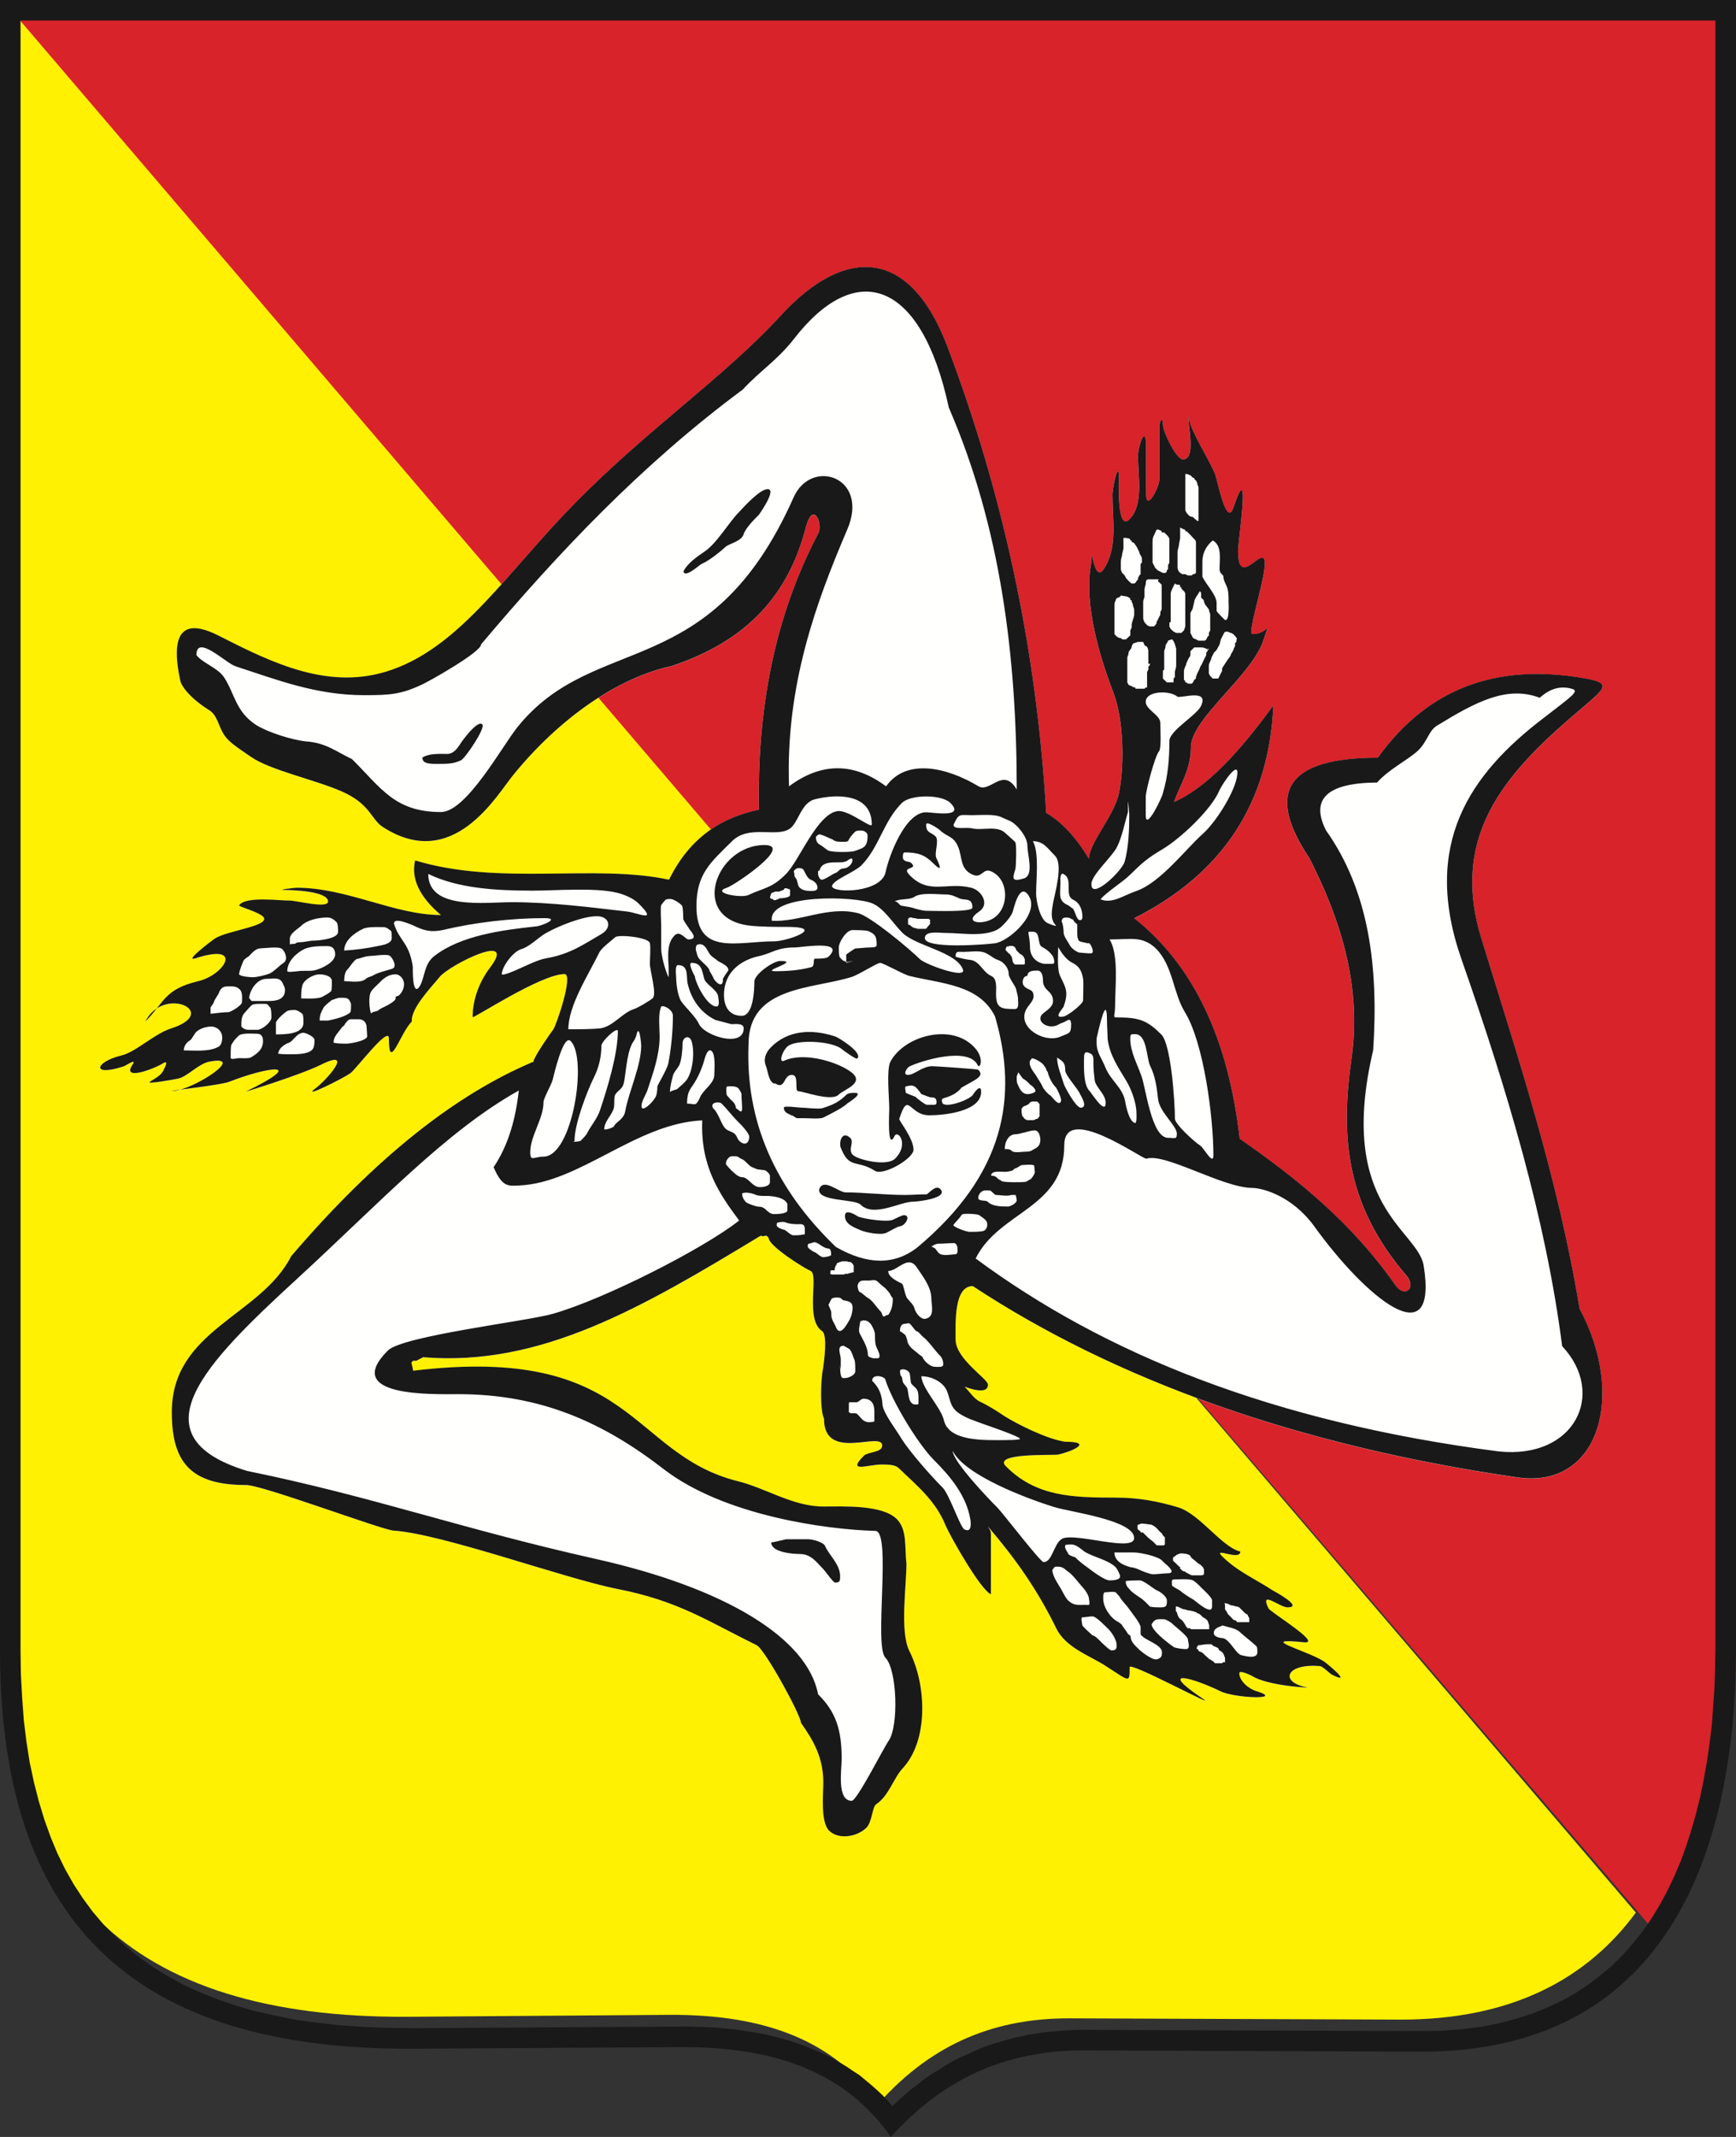 <svg height="64" viewBox="0 0 52 64" width="52" xmlns="http://www.w3.org/2000/svg"><rect x="0" y="0" width="52" height="64" fill="#333333" stroke="none"/><g fill="none" fill-rule="evenodd"><path d="m0 0h52v49.248c-.01 3.313-.627 6.498-2.293 8.752 0 0 0 0-.01 0z" fill="#d8232a"/><path d="m0 0h.077l48.923 57.281c-1.446 1.967-3.703 3.214-7.067 3.205l-9.873-.038c-2.169-.01-4.088.691-5.746 2.553-1.321-1.89-3.404-2.668-6.238-2.658l-7.858.058c-8.389.048-12.216-3.829-12.216-11.763z" fill="#fff101"/><path d="m0 0v49.418c0 8.051 3.882 11.989 12.389 11.94l7.97-.048c2.884-.02 4.987.77 6.326 2.69 1.691-1.881 3.628-2.602 5.838-2.593l10.013.039c7.275.029 9.445-5.79 9.465-12.028 0-16.483 0-32.946 0-49.418zm51.13 52.752.078-.536.068-.546.039-.555.039-.566.019-.566.01-.575v-48.794h-50.768v48.794l.01.731.039.702.049.672.078.643.098.624.127.594.147.575.166.546.185.516.206.497.234.478.254.448.274.419.294.4.322.38.343.351.362.341.391.312.411.292.44.264.46.254.489.224.518.205.538.185.567.165.606.136.616.127.655.088.684.078.704.049.743.029.762.01 7.97-.049h.283l.274.01.264.009.274.01.254.029.264.02.254.039.254.039.244.039.245.049.235.059.234.059.235.068.225.078.225.078.215.088.215.088.205.098.205.107.205.117.196.117.186.127.196.126.352.293.176.156.166.156.157.166.137.156.01-.01.176-.165.176-.156.176-.156.186-.136.186-.146.176-.127.196-.127.186-.117.186-.117.196-.107.196-.098.196-.088.195-.088.196-.088.206-.078.205-.068.205-.059.205-.059.205-.059.205-.039.205-.049.215-.029.215-.039.205-.02.215-.019.215-.019.215-.01.225-.01h.215l10.003.039.645-.01.606-.048.567-.068.547-.107.518-.136.489-.156.46-.185.44-.205.411-.234.381-.254.372-.283.342-.292.323-.322.303-.341.283-.36.264-.38.244-.4.225-.419.205-.429.196-.459.166-.458.157-.488.137-.487.127-.507.107-.526z" fill="#1a1919"/><path d="m22.761 37.028.029-.019c-3.566 2.163-6.589 3.932-10.116 3.643l-.203.106h-.097l-.049.048c0 .048.049.202.049.25 6.628-.798 6.454 2.48 9.719 3.307.833.202 1.657.76 2.568.76.62 0 1.764-.058 2.199.375.32.317.233.846.291 1.336 0 .673-.203 2.038.087 2.615.523 1.039.572 2.692-.203 3.518-.281.308-.407.817-.795 1.077-.116.086-.116.529-.291.701-.262.26-.814.375-1.114.087-.262-.26-.175-1.077-.175-1.451 0-.73-.291-1.25-.669-1.778 0-.231-1.085-2.211-1.327-2.326-1.463-.721-2.345-1.327-4.157-1.682-1.609-.317-5.252-1.653-6.715-1.75-.349-.019-3.924-1.365-4.418-1.365-1.647 0-2.229-.663-2.229-2.182 0-2.471 2.665-2.874 3.576-4.672 2.548-2.98 4.951-4.855 7.257-5.825 0-.125.514-.865.591-.961.087-.106.62-1.663.339-1.663-.707 0-2.752 1.355-2.752 1.288 0-.529.203-1.057.514-1.471.872-1.135-1.23-.077-1.502.269-.232.288-.872.942-.833 1.336-.349.337-.688 1.548-.688.5 0-.385-.988.932-1.153 1.048-.233.163-1.473.779-1.056.461.32-.23 1.221-1.24.165-.711-.601.298-2.277.817-2.238.798 1.909-.933.62-.731-.484-.298-.271.115-2.064.298-1.677.279.62-.048 2.209-1.096 1.056-.875-.339.077-.659.461-.94.509-.087.02-.988.183-.824.087.136-.087.32-.183.388-.317.049-.096.184-.346 0-.231-.3.183-1.24.529-.921.048.165-.23-.232.048-.271.048-.988.317-.833-.144-.068-.327.455-.106.988-.654 1.512-.817 1.473-.48-.232-1.297-.785-.202.581-.577.553-.961 1.589-1.211.785-.183 1.386-1.163-.087-.683-.368.115.504-.538.572-.586.368-.25 1.725-.385 1.453-.664-.165-.154-.736-.298-.717-.336.184-.279 1.173-.144 1.521-.144.203 0 1.144.25 1.144.029 0-.317-1.105-.346-1.289-.346-.301 0 .3-.067.349-.067 1.521 0 2.926.817 4.322.817-.64-.539-.901-1.086-.775-1.635 2.539.769 5.359.096 7.606.577.639-1.298 1.599-1.865 2.694-2.096-.058-2.98.455-5.768 1.783-8.286.136-.289-.165-.981-.378-.173-.523 2.029-1.763 3.403-4.011 4.153-1.666.365-3.391 1.596-4.748 3.259-.494.596-1.803 2.942-3.924 1.557-.339-.221-.368-.692-1.24-1.067-.795-.346-2.122-.625-2.703-1.029-.271-.192-.63-.404-.785-.635-.203-.298-.203-.605-.475-.769-.552-.346-.823-.711-.853-.875-.31-1.442.077-1.894 1.153-1.346 1.609.817 3.333 1.673 5.184 1.019 2.093-.731 3.469-2.942 5.513-5.018 2.19-2.221 4.428-3.73 6.143-5.595 1.889-2.057 3.847-2.076 4.99.942 1.618 4.287 2.664 8.93 2.955 13.958.475.279.901.74 1.279 1.375 0-.471.775-1.307.901-1.971.174-.865.136-2.201-.165-2.999-.397-1.029-.901-2.662-.669-3.864 0-.798.068.606.368.173.436-.635.271-1.471.271-2.24 0-.23.194-1.096.194-.5 0 .105-.068 1.605.31 1.24.436-.433.262-1.269.262-1.903 0-.298.242-1.0.242-.27v1.404c0 .567.397-.202.397-.433v-1.538c0-.231.107-.365.107-.096 0 .202.397 1.038.601 1.038.407 0 .136-1.038.165-1.307 0 .365.64 1.336.805 1.769.068.202.339 1.596.543.971.533-1.605.136 1.029.136 1.298 0 1.067.601.067.766.231.203.202-.533 2.268-.33 2.268.466 0 .533-.471.33.164-.33 1.067-2.18 2.365-2.18 3.23 0 .664-.329 1.135-.504 1.634.988-.432 1.977-1.519 2.975-2.893-.126 2.913-1.512 5.037-4.167 6.374 1.773 1.403 2.82 3.614 3.159 6.604 1.715 1.192 3.353 2.509 4.661 4.383.291.414.64.077.339-.279-1.851-2.153-1.977-4.211-1.647-6.527.31-2.221-.378-4.239-1.26-5.97-1.347-2.009-.659-3.018 2.044-3.018 1.54-2.144 3.614-2.788 6.046-2.403 1.008.154.785.298.097.894-2.18 1.836-4.011 3.72-3.052 6.883 1.085 3.547 2.287 7.104 2.955 11.132 1.386 2.576.601 5.403-1.861 5.047-6.589-.952-12.054-2.922-16.317-5.729-.571 0-.514 1.106-.514 1.605 0 .577.969 1.173.969 1.346 0 .365-.727.039-.698.067.126.115.272.356.456.442.213.096.542.298.717.423.427.27 1.327.711 1.841.779.872 0 .184.298-.213.385-.175.029-1.986-.058-1.56.355.901.904 1.987.933 3.285.933.688 0 1.289.115 1.89.298.64.212 1.299 1.192 1.841 1.317 0 .298-.843-.154-.543.144.455.452.969.663 1.512 1.019 0 0 .959.509.446.509-.242 0-.843-.538-.572.029.058.115 1.599 1.048 1.085 1.019-1.502-.154.058.24.572.567.126.087.872.711.271.413-.087-.029-.3-.269-.388-.269-1.027-.086-1.211.481-.397.635.242.029-1.143-.029-1.628-.336 0 0-.388-.202-.388-.086 0 .24.301.48.514.538.872.269-.669.211-1.085 0-.785-.385-1.928-.721-.543.211.63.413-2.17-1.106-2.17-.932 0 .51 0 .423-.756-.058-.475-.298-1.173-.539-1.444-1.106-.572-1.163-1.201-2.057-2.044-3.047.058.115.087.115.087.24v1.788c-.3-.115-1.201-1.701-1.356-2.057-.301-.75-.872-1.202-1.386-1.702-.116-.125-.329-.125-.543-.125-.388 0-1.056.269-.514-.269.126-.115.543-.087.543-.298 0-.452-1.744.51-1.744-.807-.126-.269-.097-1.192-.029-1.49.029-.211.145-1.019-.029-1.134-.513-.337-.097-1.683-.339-1.798-.204-.087-1.26-.75-1.26-.99-.01-.01-.019-.029-.039-.048-.009-.01-.029-.019-.048-.019-.02 0-.107.029-.116.01 0 0-.029-.02-.029-.01 0 0 0 .01-.01.01 0 0-.01.01-.019.01" fill="#fffffe"/><path d="m29.805 30.443c.698 2.393.31 4.72-2.345 6.931-.679.519-1.483.51-2.422-.029-1.841-1.769-2.713-3.787-2.616-6.075 0-1.74 1.918-1.644 3.081-2.009.203-.058.766-.423.862-.423s.727.365.892.394c.959.231 2.083.26 2.548 1.211zm-2.674 2.278c0-.039-.039-.164 0-.183.048-.01.174-.048.242-.01.077.029.145.135.194.192 0 0 .019.048.039.048.039.02.174.067.232.087.029.019.136 0 .175.039.039.038.039.067.039.125 0 .048-.019.068-.077.068-.049 0-.155 0-.214 0-.048 0-.3-.192-.329-.231-.039-.029-.3-.106-.3-.135zm-1.957 1.625c-.039-.231.087-.471.3-.26.136.135-.145.413.155.557.242.125.949.279 1.182.058.427-.423.088-.884-.019-.673-.223.471-.155-.75-.155-.817 0-.337-.087-1.144.029-1.404.397-.769 1.792-1.173 2.49-.471.359.346.194.712.126.558-.281-.558-1.696-.125-2.045.048-.068.039-.213.25-.039.25.194 0 .426-.26.727-.26.106 0 1.357.086 1.376.105.203.202-.078.289-.504.539 0 .01-.097.125-.242.202-.136.077-.31.115-.32.125-.039.029-.019.115 0 .144.136.144.853-.125.921-.279.01-.019.233-.346.233-.067 0 .596-1.134.702-1.551.702-.62 0-.62-.759-.901.106-.02.048.426.577.426.923 0 .269-.901.788-1.153.635-.562-.356-.775-.029-1.036-.721zm.136 2.067c0-.24.359 0 .388.019.145.067.921.192 1.075.086.039-.019.252-.125.301-.125.232 0 .039.336-.136.336-.039 0-.34.173-.388.192-.175.087-.659-.019-.795-.086-.194-.087-.446-.173-.446-.423zm-.775-.789c.126-.365.581.087.795.087.533 0 1.182.077 1.764.077.233 0 .426-.019.659-.019.049 0 .262-.298.407-.164.281.279-.678.385-.814.385-.388 0-1.182.48-1.57.086-.184-.173-1.279-.086-1.24-.452zm-.833-2.221c-.106-.058-.223-.086-.223-.23 0-.067.436 0 .514 0 .136 0 .494.048.63.019.281-.086.494-.173.707-.385.068-.077.175-.077.281-.077.281 0-.232.317-.232.317-.116.125-.543.336-.717.423-.107.048-.407.02-.533.02-.068 0-.175 0-.242 0-.058 0-.126-.087-.184-.087zm-.475-.951c-.194.019-.232-.404-.281-.519-.087-.192-.019-.404.145-.567.504-.51 1.211-.558 1.918-.327.088.019.853.49.669.663-.029.039-.397-.231-.436-.26-.252-.25-1.24-.317-1.589-.144-.194.086-.359.558-.165.471.553-.26 1.502 0 1.948.298.543.355-.145.548-.32.721-.214.211-1.056-.106-1.201-.106-.136 0 .039-.49-.194-.49-.262 0-.194.452-.494.26zm5.998 5.239c3.857 2.855 8.895 4.903 15.668 5.778 2.277.24 3.236-1.731 1.899-3.153-.485-3.807-1.667-7.738-3.014-11.583-1.211-3.461.262-5.557 2.471-7.239.785-.606 1.056-.788.862-.856-.329-.106-.659-.039-.989.26-.988-.375-1.918.125-3.081.836-.252.154-.281.481-.581.76-.31.279-.862.548-1.211.942-1.492.01-2.006.49-1.531 1.432 1.289 1.817 1.579 4.086 1.414 6.585-1.104 4.672 1.337 5.373 1.512 6.45.445 2.769-1.744.952-3.275-1.173-.669-.923-1.56-1.153-1.87-1.153-.882-.01-2.606-1.057-3.159-.875-.116.029-2.461-1.682-2.461-.404 0 1.894-1.948 1.971-2.655 3.393zm4.011-9.555c.63 0 .979-.115 1.386.269.514.519.514 1.317.862 1.894.571.913.862 3.153.862 4.297 0 .337-.291-.23-.397-.288-.175-.115-.756-.635-.756-.807 0-.51-.116-2.23-.407-2.519-.397-.394-.63-.509-1.269-.509-.223 0-.116 0-.116-.346 0-.567.116-1.547-.165-1.99zm.62 2.98c0-.144.01-.144.145-.144.359 0 .339.702.446.942.155.298.203.653.242 1.0.039.394.562.798.562 1.038 0 .182-.058.125-.262.125-.504 0-.669-1.529-.804-1.865-.126-.355-.329-.721-.329-1.096zm-1.008.135c0-.019 0-.135 0-.154.184-.827.31-1.144.31-.529 0 .163.02.423.02.548.058.481.32.856.562 1.26.145.24.3.654.3.951 0 0 .02.308-.039.308-.184-.039-.281-.538-.3-.663-.078-.394-.427-.615-.581-.981-.107-.279-.271-.461-.271-.74zm-.378.481c0-.154 0-.279.184-.183.116.048.097.163.097.288 0 .173.019.356.039.519.039.221.329.413.329.673 0 .384-.427-.298-.485-.356-.184-.183-.165-.702-.165-.942zm-.805-.058c.175.115.242.154.242.375 0 .163.378.548.446.721.019.039.252.404.019.404-.145 0-.475-.615-.504-.702-.068-.24-.204-.538-.204-.798zm-.765.019c.097 0 .32.135.359.202.039.058.077.096.087.154 0 .019.039.048.039.067.02.096.077.221.136.317.02.039.088.115.107.135.039.048.175.327.155.404-.058.202-.281-.144-.32-.164-.077-.039-.223-.211-.242-.279-.039-.096-.116-.192-.165-.279-.019-.039-.077-.115-.116-.173-.039-.048-.097-.163-.097-.24 0-.048 0-.067.039-.105.019-.02.039-.058.019-.039zm-.281 1.74c0-.039-.02-.106-.02-.144v-.077l.039-.058s.058-.039.077-.039c.019 0 .077-.039.077-.039.02 0 .039-.029.049-.048 0 0 .058-.039.077-.039h.058.077l.039.019.029.039.019.029v.356l-.019.019-.029.039-.019.019h-.02c-.019 0-.077.039-.097.039h-.077c-.02 0-.088 0-.107 0-.019 0-.077-.039-.077-.039l-.039-.039v-.019zm-.126-1.317c.058.038.106.173.184.211.019 0 .155.125.155.125 0 .019.049.058.068.058.039.038.116.105.116.163s-.184.096-.223.096c-.203 0-.262-.192-.32-.317-.019-.039-.019-.125-.019-.183 0-.077.039-.096.039-.154zm-.397 2.297c0-.202.097-.423.3-.442.077 0 .155-.019.223-.039.116-.019.242-.077.378-.077.126 0 .165.192.165.279 0 .115-.039.202-.145.26-.097.039-.116.096-.262.096-.136 0-.301.038-.417 0-.01 0-.068-.058-.087-.058-.039-.019-.097-.019-.155-.019zm-.407.798c0-.163.281-.115.398-.115.087 0 .184-.019.252-.048.019 0 .039-.058.078-.058.039 0 .155-.096.184-.096.039 0 .359-.038.378.02 0 .038.019.163.019.202-.019.077-.116.211-.165.221-.019 0-.077.058-.116.058-.116.019-.63.019-.707-.019l-.058-.039c-.097-.029-.078-.125-.262-.125zm-.387.663c0-.105.087-.202.184-.221h.165c.058.019.136.135.184.135.116 0 .339.048.455 0h.126c.019 0 .039.144.039.163 0 .077-.184.183-.262.183-.203 0-.465 0-.61-.144-.058-.058-.281 0-.281-.115zm-.746.817c.049-.077.145-.164.203-.24.02-.038.039-.058.059-.077.029-.039.465-.02.513.019.077.058.213.135.233.221.029.115-.02.24-.136.26-.126.019-.261.019-.387.019-.097 0-.485-.145-.485-.202zm-.659.644c.019 0 .116.058.116.058.019.019.068.096.106.135.116.105.359.038.485.038.097 0 .077-.115.077-.173 0-.067-.039-.164-.106-.164-.136 0-.301.019-.456.019-.087 0-.145.039-.223.087zm2.878-8.104c0-.163.184-.163.301-.163.145 0 .165.202.165.298 0 .317.301.298.301.615 0 .221-.301.327-.359.442-.087.183.136.317.301.317.194 0 .213-.077.358-.115.116-.039.242-.202.242.077 0 .26-.077.24-.301.336-.504.24-1.425-.317-.988-.894.058-.077.165-.202.165-.298 0-.26-.184-.164-.301-.336-.067-.106 0-.298.116-.279zm.921-.865c.107.183.242.385.446.48.203.106.262.26.3.462.02.163 0 .48 0 .653 0 .106-.455.462-.581.481-.34.077-.02-.24 0-.298.145-.423.077-.538-.097-.894-.106-.202-.068-.625-.068-.884zm-3.072.279c0-.173.077-.135.223-.135.184 0 .397-.038.581 0 .184.039.32.202.465.24.175.058.32.24.32.413 0 .125.204.365.223.461.019.096.058.202.058.298 0 .106.039.298-.097.298-.407 0-.562-.02-.562-.452 0-.183.039-.461-.146-.539-.262-.125-.339-.442-.62-.48-.058 0-.446-.077-.446-.105zm1.492-.212c.077-.163.019-.067.077-.086.019 0 .039-.019.058-.019h.077c.049.019.068.038.068.038s.039.048.039.067c0 .019.019.039.039.058l.039.039.039.038.039.019.048.039s.039.048.039.067l.019.039v.058.077l-.019.019h-.184s-.058 0-.077 0c-.039 0-.088-.077-.088-.115 0-.019-.019-.077-.019-.096 0-.029-.039-.048-.039-.067l-.019-.039h-.019l-.02-.019-.039-.039s-.058-.058-.058-.077zm.698-.432c0-.02-.02-.077 0-.096h.126c.242 0 .116.385.281.461.136.067.242.164.32.279.019.048.077.201 0 .221-.02 0-.242 0-.262 0-.262-.039-.427-.24-.427-.5 0-.115-.019-.269-.039-.365zm.988-.395c0-.086.039-.125.116-.125.068 0 .126 0 .165.038 0 0 .039.019.058.019l.019.039c.02.029.077.086.107.106v.24c0 .096 0 .154.039.24.02.048.223.067.262.086h.058c.039.02.165.26.077.298-.039.019-.358-.019-.378-.019-.088-.02-.242-.135-.281-.221-.039-.077-.184-.269-.184-.365 0-.106-.02-.279-.058-.337zm.019-1.442c.359.125.039.644.32.779.203.096.281.298.281.519 0 .058-.019.096-.077.096-.107 0-.146-.317-.223-.356-.039-.019-.097-.077-.136-.096-.106-.039-.203-.125-.223-.24-.019-.106 0-.298 0-.423 0-.096-.019-.24.058-.279zm-.882-.971c.32 0 .436.211.658.432.262.26 0 1.115-.058 1.442-.039.231-.078.471.077.635.077.077-.203-.039-.242-.058-.223-.106-.339-.663-.339-.885 0-.413.097-1.231-.097-1.566zm-3.237 2.903c0-.23.436-.154.64-.154.484 0 1.308.154 1.666-.202.126-.115.262-.279.32-.414.029-.067.203-.942.485-.5.339.52-.562 1.346-.998 1.423-.262.039-2.113.183-2.113-.154zm-.281-.596c.039.019.077.019.097.019h.301l.019.019h.02v.145h-.02v.019l-.019.019-.039.039-.019.038-.039.02c-.02 0-.039 0-.058 0h-.087c-.02 0-.059 0-.078 0-.019 0-.058-.02-.077-.02-.019 0-.068-.019-.068-.019l-.058-.038-.039-.039c-.02 0-.058 0-.058-.039v-.144c.019-.019.039-.038.058-.038.039-.02.058.019.165.019zm1.144-2.807c.165-.346.165-.279.562-.279.242 0 .659-.039.862.057.077.039.184.077.262.115.223.106.523.48.523.74 0 .279.203.875-.097.981-.388.115-.349 0-.262-.279.019-.067.039-.721 0-.798 0-.019-.262-.24-.301-.279-.242-.24-.688-.067-1.008-.144-.165-.039-.562.057-.543-.115zm-1.473.836c.407 0 .61.077.853.317.358.356.155-.019.097-.163-.059-.135.097-.519-.02-.635-.145-.135-.281-.096-.281-.355 0-.125.378.135.417.173.203.202.407.164.543.5.126.298.049.644.407.817.319.163.319-.221.601-.077.543.259.523 1.173-.02 1.432-.319.164-.843.087-.358-.24.32-.211.077-.635-.242-.711-.727-.183-1.25.221-1.831-.365-.301-.298.261-.154.039-.375-.058-.057-.175-.019-.242-.115-.019-.048-.019-.202.039-.202zm-.3 1.471c.165-.096.426-.039.591-.135.194-.144.679-.077.94-.077.165 0 .281.058.407.115.155.077.397-.039.397.279 0 .144-1.182.096-1.366.096-.145 0-.32-.058-.446-.096-.077-.019-.223-.039-.32-.058-.058-.019-.116-.144-.203-.125zm-3.672.577c-.126-.817 2.548-.75 3.033-.51.339.154.62.615.882.875.427.404 1.628.567 1.812 1.105.077.279-1.124-.163-1.289-.317-.3-.298-1.502-1.308-1.87-1.384-.882-.221-1.744.279-2.568.23zm1.802-1.029c0-.183.669-.423.872-.625.543-.539.659-1.317 1.221-1.875.262-.26 1.192-.26 1.453 0 .455.461-.543.279-.727.279-.62 0-1.105 1.279-1.211 1.779-.116.634-1.56.653-1.608.442zm-1.86.356s.019-.145.058-.164l.058-.019.039-.019h.058.068l.039-.02c.02 0 .059-.019.059-.019l.039-.019.019-.039h.078l.029.019h.019l.039.02v.163c0 .077-.242.096-.3.096-.02 0-.068.038-.088.038-.019 0-.039.019-.058.019h-.039l-.02-.019-.019-.019h-.039s-.019-.038-.039-.019zm.736-.683c0-.038-.019-.096-.019-.135 0-.019.087-.077.087-.077.058-.019.175-.019.213.058.049.096.107.24.204.279.097.039.203.115.203.24 0 .115-.165.096-.242.096-.116 0-.301-.038-.339-.183 0-.019-.039-.135-.039-.154-.029-.038-.087-.125-.068-.125zm.746-.135c.058-.279.358-.259.62-.259.087 0 .184-.02.223-.058l.058-.038c.068-.029.087-.029.087.038 0 .115-.145.24-.262.24-.126 0-.165.115-.242.135-.077.019-.34.221-.427.202-.058-.019-.097-.125-.097-.163 0-.02 0-.058 0-.077 0-.039.039-.039.039-.02zm-.097-1.038.077-.057c.058-.02.32.115.378.135.02 0 .107.067.126.067.058.019.155.019.242.019.078 0 .136 0 .155-.067.039-.077.126-.173.184-.231.039-.048.203-.048.262-.029.058.029.116.067.116.144 0 .202-.039.336-.214.394-.068.029-.126.048-.184.067-.145.038-.669.038-.785-.019-.077-.048-.184-.144-.262-.183-.077-.039-.116-.163-.097-.24zm.697-.759c-.64 0-1.201 1.5-1.608 1.894-.417.423-.659.404-1.124.625-.223.096-1.124-.067-.64-.221.203-.058 2.025-1.279 1.124-1.279-1.444 0-2.267 2.192-.446 2.413.349.039.766.039 1.124.039 1.211 0 0 .432-.378.432-1.105 0-2.335.452-2.335-1.048 0-.981.427-1.316 1.066-1.951.504-.5 1.308-.106 1.715-.365.281-.173.339-.798.785-.894.658-.164 1.686-.164 1.686.76 0 .135-.62-.385-.969-.404zm.204 4.547.223-.057c-.223.029-.165.057-.291 0-.029 0-.087-.067-.116-.096-.039-.029-.039-.25-.039-.308 0-.154.223-.519.407-.519.126 0 .378 0 .475.029.214.096.252.154.252.423 0 .067-.126.067-.194.067-.126 0-.339.029-.436.029-.029 0-.281.182-.281.182zm-2.752.558c0 .25-.029 1.029-.378 1.029-.378 0-.533-.279-.533-.625 0-.683.504-1.057 1.095-1.173.378-.096.504-.25 1.037-.25.184 0 1.531-.24.998.279-.059.058-.281.058-.407.058-.058 0 0 .221-.097.25-.339.096-.717.125-1.095.125-.436 0 .785-.307.155-.307-.214 0-.775.403-.775.615zm-1.754-.932c0-.125 0-.183.126-.183.155 0 .213.183.281.279.058.096.184.154.252.221.029.029.436.182.281.336-.029.029-.126.193-.126.193 0 .029 0 .115-.029.154-.097.086-.252-.154-.252-.154 0-.039-.126-.221-.126-.25 0-.067-.252-.279-.281-.317-.097-.087-.097-.24-.126-.279zm-.029.779s-.223-.404-.097-.404c.31 0 .31.25.378.471.029.154.339.307.407.49 0 .029.088.346-.039.346-.281 0-.62-.682-.649-.903zm-.562 0c0-.058-.039-.337.058-.337.31 0 .252.308.281.519.097.471.378.904.843 1.125l.475.125c.126 0 .368-.038.368.125 0 .586-1.153.24-1.337-.125-.097-.221-.406-.5-.533-.682-.126-.192-.155-.625-.155-.75zm-.223.029c-.097-.183-.223-.644-.223-.865 0-.221 0-.49 0-.702 0-.096-.029-.529 0-.596.039-.058.097-.125.126-.154.029-.029.097-.029.155-.029.097 0 .32.154.349.211.029.096.029.288.029.375 0 .067.155.25.184.317.039.058.291.308-.029.308-.087 0-.252-.279-.407-.125-.31.298-.155.826-.184 1.259zm-3.004 1.557c0-.711.591-1.615.911-2.269.058-.154.368-.375.494-.49.097-.087 1.008 0 1.037.182.029.125 0 .462 0 .615 0 .192.213.904.087 1.028-.058.058-.465.308-.591.337-.339.125-.591.5-.969.567-.252.029-.688.029-.969.029zm-4.196-4.653c.911.442 2.064.5 3.13.5.688 0 1.851-.096 2.5.058.194.039.504.163.659.317.63.615-.029.279-.34.25-1.095-.125-2.258-.279-3.449-.279-.814 0-2.5.24-2.5-.846zm7.645-9.065c.126-.25.417-.442.611-.576.387-.25.746-.894 1.066-1.211.126-.135.61-.673.843-.673.291 0-.262.769-.262.769-.126.125-.388.385-.455.576-.058.221-.446.289-.543.385-.136.125-.485.414-.717.51-.029 0-.514.452-.543.221zm-7.819 5.576c.213-.125.494-.106.746-.106.174 0 .281-.144.368-.269.019-.048.533-.769.678-.615.107.105-.513 1.019-.639 1.077-.233.105-.388.105-.678.105-.175 0-.494.019-.475-.192zm1.754-3.384c2.326-2.759 4.816-5.393 7.839-7.633.543-.586 1.037-.875 1.551-1.538 1.841-2.365 3.798-1.759 4.622 2.076 1.551 3.576 2.035 7.44 2.035 11.44-.407-.692-.795.105-1.143-.096-.94-.567-2.161-.856-2.771 0-.969-.721-1.938-.721-2.907 0-.106-3.037.824-5.537 1.744-7.69.679-1.576-1.076-2.163-1.608-.961-2.5 5.623-5.95 3.989-8.275 6.883-.465.586-1.531 2.538-2.287 2.538-1.386 0-1.792-.721-2.665-1.586-.455-.211-.775-.49-1.376-.529-.445-.048-1.153-.279-1.492-.49-.62-.404-.64-.932-.959-1.423-.194-.298-.639-.423-.833-.673 0-.644.892.25 1.173.336 1.24.404 2.413.865 3.847.865.775 0 1.114-.019 1.773-.336.155-.068 1.734-.952 1.734-1.183zm18.556 7.633c.193-.23.649-.5.901-.75.329-.327.514-.49.94-.74.581-.346 1.482-1.211 1.715-1.759.088-.211.659-1.048.524-.384-.097.48-.64 1.346-1.027 1.682-.494.442-1.26 1.451-1.977 1.701-.397.135-.726.394-1.075.25zm-.272-.461c0-.269.64-.836.766-1.106.155-.307.232-.73.329-1.048 0-.039 0-.211 0-.269 0-.173.039.317.039.336 0 .461-.019.981-.136 1.413-.077.288-1.017 1.182-.998.673zm4.38-7.325c-.039-.077-.039.077-.039.077l-.039.038v.087l-.039.077c0 .039-.077.154-.077.154-.039.115-.039.077-.116.192l-.155.24v.077l-.077.154-.039.077h-.165l-.039-.039-.039-.038-.039-.077v-.038c0-.039 0-.077 0-.115v-.086c0-.039.039-.115.039-.115s.039-.077.039-.115l.039-.077.039-.077.077-.077.088-.164.039-.154.078-.154c.039-.077.039-.077.116-.077.039 0 .077.039.116.039.077.038.077.038.194.192zm-.862.317c-.039-.115-.039.038-.039.038l-.039.039v.077l-.116.231c0 .038-.077.115-.077.163-.039.077-.116.231-.116.269v.039l-.049.038-.039.077-.039.039h-.116l-.039-.039h-.039v-.038l-.039-.039v-.154c0-.039 0-.077 0-.115 0-.038.039-.125.039-.125s.039-.077.039-.115l.039-.077c0-.038.077-.115.077-.154v-.115l.116-.115h.165c.116 0 .116 0 .271.077zm-.979-.039c0-.077 0-.038 0 .039v.307.154c0 .086-.039.163-.039.202v.154l-.039.039v.115h-.203l-.039-.038-.039-.039-.039-.038v-.231l.039-.038v-.164c0-.038 0-.115 0-.154 0-.039 0-.192 0-.231 0-.038.039-.077.039-.154 0-.048.077-.125.077-.163l.116-.039c.049.039.087.115.126.279zm.039 1.442c.155.039.94-.24.707.269-.117.279-.95.74-.95 1.057 0 .51-.039 1.048-.194 1.557 0 .077-.514 1.173-.514.664 0-.154 0-.385 0-.548 0-.192.281-1.24.397-1.365.077-.077.039-.702.039-.856 0-.231-.436-.394-.436-.625 0-.346.746-.346.95-.154zm-.872-.981c.077-.038.039 0 .039.039l-.039.038v.087l-.039.077v.23.154.077h-.039l-.039.038h-.271v-.038h-.039l-.077-.039-.088-.038-.039-.077c0-.038 0-.077 0-.115v-.077c0-.039 0-.077 0-.115v-.077c0-.039 0-.125 0-.164 0-.038 0-.154 0-.192 0-.039.039-.077.039-.154 0-.039.088-.115.088-.154 0-.039.039-.125.077-.125l.116-.038h.155s.039.125.077.125.077.077.077.154v.192zm1.541-2.182c.039.038.039.038.039.115v.076l.039.039.039.039c0 .038.039.125.039.125l.116.154c0 .039.039.115.039.154v.115.039.115.202l-.039.077v.077l-.039.039-.039.077-.039.039s-.077 0-.116 0h-.078l-.077-.039-.087-.039-.039-.077-.039-.077v-.077c0-.039 0-.115 0-.154 0-.049 0-.164 0-.202v-.154c0-.039.078-.115.078-.192l.039-.164c0-.077.126-.23.165-.307zm-.746-.231c.078.077.155 0 .155.077v.039h.039v.039l.077.077c.039.038.039.077.039.115v.115.279.548l-.039.115-.077.077h-.155l-.077-.039-.088-.077-.039-.077v-.087c0-.077.039 0 .039-.077v-.115c0-.039 0-.115 0-.154 0-.038 0-.115 0-.154 0-.039 0-.115 0-.164v-.23c0-.077.088-.231.126-.308zm-.475-.125c-.039 0-.039.086 0 .086l.039.039.039.039v.115.154.23.24l-.039.077v.077l-.077.154-.039.077v.038l-.039.049-.039.038h-.126l-.077-.038-.078-.087s-.039-.077-.039-.115v-.077c0-.038 0-.077 0-.115v-.077c0-.039 0-.077 0-.115 0-.038 0-.077 0-.125 0-.038.039-.115.039-.154v-.192c0-.077.039-.154.039-.192 0-.039 0-.125.077-.125zm-.988.51s.126.038.126.077v.039h.039v.038l.039.087c0 .077.039.115.039.154v.154c0 .077-.077.23-.077.317v.076l-.039.077v.154l-.049.039-.039.038-.039.039h-.116l-.039-.039h-.039l-.077-.038-.077-.077v-.077c0-.038 0-.077 0-.115 0-.038 0-.076 0-.125v-.384c0-.039 0-.115 0-.154 0-.077 0-.077.039-.163 0-.039.039-.077.078-.077.155-.076-.039-.076.232-.038zm2.597-1.673c.281.154.203.548.203.856 0 .154.116.154.116.231 0 .077.039.163.077.24.077.154.077.308.077.5 0 .048.039.625-.116.548 0 0-.242-.231-.242-.269 0-.039 0-.192 0-.231 0-.24-.31-.548-.426-.788 0-.039 0-.423 0-.461 0-.24.116-.471.31-.625zm-.979-.394c.039.039.155.077.155.077v.038h.039l.039.039.077.077.116.125c.049.038.049.077.049.115v.269.625l-.049.039h-.039l-.039.038h-.116l-.077-.038h-.077c-.039 0-.116-.077-.116-.077s-.039-.077-.039-.115c0-.039 0-.077 0-.115 0-.039 0-.077 0-.115 0-.038 0-.202 0-.24 0-.077.039-.154.039-.192 0-.039.039-.192.039-.231 0-.086 0-.24 0-.317zm-1.696.317c.039 0 .155 0 .203.039v.038h.039v.039l.077.039.078.115.077.154c0 .077.078.115.078.202v.115l-.039.039v.308l-.039.038-.039.077v.038l-.039.048s-.039.077-.078.077h-.077l-.088-.077-.077-.086-.039-.077-.077-.077s-.039-.077-.039-.115v-.077c0-.038 0-.115 0-.154 0-.077.039-.163.039-.202 0-.039.039-.154.039-.192 0-.039 0-.269 0-.308zm.988-.24c.039-.039.155.038.155.038v.039h.078l.077.077c.039.039.077.086.077.125v.154.269.279l-.039.077v.115l-.039.039v.039l-.039.038h-.077l-.078-.038-.077-.039-.077-.077-.039-.077-.039-.077c0-.038 0-.077 0-.115v-.125c0-.039 0-.115 0-.154 0-.038 0-.192 0-.23 0-.163.039-.163.116-.355zm.862-1.673c.116 0 .116.038.155.038l.078.077h.039v.039l.049.039.039.077c0 .077.039.077.039.154v.202.115.039.115.51h-.039l-.087-.077-.039-.038c-.039 0-.116-.039-.116-.039l-.077-.086-.039-.077v-.384c0-.039 0-.202 0-.24 0-.039 0-.154 0-.192 0-.077 0-.192 0-.269zm.388 35.078s-.068.086-.039.115h.039v.038l.029.029s.088.029.116.057l.058.058.097.087c.029.038.116.067.146.096l.058.058h.213l.029-.029h.058v-.125c0-.029-.029-.058-.029-.087l-.029-.058-.058-.057-.059-.029-.029-.067-.058-.029-.068-.029c-.029 0-.058-.058-.087-.058h-.116c-.097 0-.184.029-.271.029zm-1.395-.625c.097-.183.184-.154.368-.154.058 0 .213.086.272.154.029.029.445.356.445.442 0 .067.097.298-.058.298-.116 0-.3-.029-.358-.058-.213-.144-.669-.509-.669-.682zm-1.444-.692c.029.211.213.509.455.625l.088.067c.029.058.126.173.184.269 0 .029.087.058.087.087 0 .154.126.269.213.355.058.067.417.365.572.336.116-.038.155-.067.155-.211 0-.24-.543-.365-.64-.538 0 0 0-.183 0-.212 0-.115-.301-.48-.359-.567-.058-.086-.184-.211-.242-.298 0-.029-.146-.183-.146-.183-.097-.029-.213 0-.31 0-.088 0-.058.212-.058.27zm-.329 1.019c-.088-.086-.272-.24-.301-.298 0-.029-.058-.24 0-.24.087 0 .213-.029.301-.029.116 0 .388.298.484.385.116.125.242.326.242.48 0 .115-.029.154-.155.154-.058 0-.3-.24-.329-.269-.059-.067-.184-.183-.242-.183zm3.885-.298c.184.057.426.086.543.211.126.115.329.269.484.413.029.029.029.125.029.183 0 .211-.359.115-.484.086-.175-.058-.33-.452-.543-.509-.058 0-.242-.029-.271-.115-.058-.212.271-.24.242-.269zm-1.386-.567v.086.058l.029.029.029.096.029.058c.039.058.068.058.097.086.029.029.116.154.116.183l.058.058h.068l.029.029h.543v-.115c0-.029-.029-.058-.029-.096l-.029-.058-.068-.058-.058-.029-.058-.058s-.059-.058-.088-.058c-.039 0-.039-.039-.068-.039-.029 0-.058-.029-.087-.029l-.155-.029c-.058 0-.058-.029-.116-.029-.058 0-.155-.086-.242-.086zm1.444-.096c.155 0 .155.067.242.067.029 0 .097.029.126.029.029 0 .087.029.087.029l.184.183.058.029.029.057.029.058v.115h-.242c-.029 0-.088 0-.116 0l-.058-.058c-.068 0-.068-.029-.126-.086 0 0-.058-.058-.087-.086-.029-.029-.029-.068-.058-.096l-.039-.058v-.086c0-.029 0-.096-.029-.096zm-1.56-.539c0-.086-.029-.173.058-.173.116 0 .455-.029.572.029.058.029.184.144.242.211.058.058.329.298.329.385v.183c0 .298-.513-.183-.571-.211-.059-.029-.301-.183-.359-.24-.068-.058-.271-.144-.271-.183zm-1.269.125c-.088-.086-.116-.154-.116-.24 0-.029.358-.029.417-.029.126 0 .397.24.514.298.088.029.301.182.301.298 0 .154 0 .211-.184.211-.058 0-.301 0-.329-.029-.088-.096-.203-.211-.301-.269-.087-.058-.271-.183-.3-.24zm1.657-1.077c.029.029-.029 0-.058 0h-.087l-.068.029c-.029 0-.087.058-.087.058-.058.029-.058.029-.058.096 0 .058.029.058.058.087l.116.115.039.029v.038l.058.058.058.029h.029l.029.029.058.029s.097.058.126.058h.184.116l.058-.029s0-.058 0-.086v-.058l-.029-.067-.087-.086c-.029 0-.029-.029-.058-.029l-.097-.086-.088-.067c-.087-.087 0-.087-.213-.145zm-1.415-.721c0-.029-.029-.145.029-.145.029 0 .058-.029.087-.029.097 0 .213.029.271.029.029 0 .126.058.155.086l.058.058.059.067.068.057.029.058.058.058v.212l-.029.029h-.213l-.058-.058-.058-.058c-.039-.029-.126-.096-.155-.125-.029-.029-.029-.029-.058-.058l-.058-.058-.029-.029h-.068v-.029s-.058-.039-.088-.067zm-.697.692h.581c.203 0 .717.115.843.24.058.058.058.058.087.086 0 0 .387.298.087.298-.116 0-.301.029-.446.029-.097 0-.368-.115-.426-.144-.058-.029-.184-.067-.242-.067-.213-.058-.484-.173-.484-.442zm-1.386.029c-.029-.057-.116-.154-.088-.24 0-.029.155-.029.184-.029.145 0 .301.144.388.211.271.173.698.24.94.471.058.067.087.154.116.211.087.183-.213.183-.301.183-.155 0-.543-.298-.669-.394-.087-.058-.271-.202-.358-.298 0 0-.213-.058-.213-.115zm-.475.5c.058-.086.058-.105.145-.105.204 0 .223.086.359.173.058.039.213.212.262.279.126.154.281.289.329.481 0 .039.019.106.019.173s-.068.038-.106.038c-.223 0-.349.029-.504-.105-.087-.067-.155-.212-.203-.298-.107-.202-.281-.413-.301-.635zm-2.984-3.567c.019.327 1.075 1.433 1.337 1.692.194.202 1.289 1.635 1.386 1.635.261 0 .3-.539.543-.692.349-.221 2.17.414 2.17-.029 0-.539-1.928-.779-2.412-.933-.766-.24-2.645-.932-3.023-1.673zm-3.11-1.192c0-.048 0-.154 0-.202 0-.019 0-.067.019-.067h.223c.068-.019.126-.105.193-.105.242 0 .329.154.329.375v.298c0 .029-.155.029-.174.029-.136 0-.223-.115-.281-.183-.088-.086-.049-.086-.242-.086-.049 0-.088-.058-.068-.058zm.698-.913c0-.221.378-.135.397-.029.194.635.969 1.913 1.444 2.394.504.5.969 1.067 1.095 1.759.029.154.049.442-.175.327-.126-.067-.455-1.067-.659-1.26-.349-.346-.979-1.067-1.221-1.451-.136-.24-.553-.769-.572-1.029-.019-.346-.136-.538-.31-.711zm.852-.154s-.039-.154 0-.173c.097-.048.242.02.271.106.02.067.02.192.039.279 0 .048.155.154.175.202.068.086.049.327.049.433 0 .019-.068.019-.088.019-.223 0-.203-.346-.242-.471-.019-.067-.106-.135-.136-.202-.019-.067-.019-.173-.068-.192zm.62.019c.281 0 .571.135.717.346.155.24.097.529.378.74.242.173.485.24.766.346.136.048 1.095.375 1.095.442 0 .039-.417.039-.504.039-.543 0-1.618.048-1.773-.586-.087-.394-.659-.952-.678-1.327zm-.64-1.346c0-.086.019-.202.116-.221.039 0 .106-.019.145-.019.068 0 .175.221.242.24.049 0 .136.125.174.154.175.125.359.413.533.586.058.067.088.154.088.24 0 .086-.068.086-.155.086-.068 0-.155 0-.203-.029-.087-.039-.213-.145-.262-.26 0-.019-.087-.067-.106-.086-.136-.125-.31-.211-.349-.394 0-.038-.048-.173-.068-.192-.019-.019-.136-.106-.155-.106zm-1.182-.307c0 .019.049-.019.087-.019.088 0 .136.019.203.086.059.067.145.24.145.346 0 .106 0 .24.029.327.019.067.106.221.106.279 0 .067 0 .096-.068.096-.019 0-.106 0-.126 0-.068-.029-.155-.029-.155-.115 0-.211-.155-.452-.242-.625-.049-.086 0-.269.019-.375zm-.591 1.461c0-.086 0-.24 0-.327 0-.135-.136-.394.087-.394l.155.087c.087.048.126.259.174.346.02.067.02.24.02.327 0 .135-.262.24-.388.202-.068-.029-.068-.308-.068-.375zm1.425-2.961c.281 0 .591-.5.853-.106.174.26.436.586.436.932 0 .193.116.548-.174.606-.126.029-.281-.145-.329-.298-.02-.115-.146-.221-.214-.308-.087-.105-.106-.432-.174-.451-.136-.067-.417-.202-.397-.375zm-.921.433c.049-.173.155-.145.329-.145.107 0 .193-.048.281.039.068.067.175.154.223.192.049.048.155.173.155.202 0 .019.068.086.068.105 0 .173-.029.327-.116.461-.019.039-.058.039-.087.039 0 0-.068.086-.107 0-.019-.039-.019-.086-.068-.125-.107-.115-.242-.327-.368-.394-.087-.048-.174-.154-.242-.173-.049-.029-.068-.154-.068-.202zm-.872.586c.019-.039.058-.125.087-.173.02-.058.214-.058.262-.039.019 0 .087.067.087.067.068.02.175.02.242.087.106.105 0 .451-.068.538-.049.086-.136.24-.223.288-.088.039-.126-.029-.155-.086-.039-.115-.146-.24-.146-.375 0-.067 0-.125-.029-.173-.019-.048-.039-.106-.058-.135zm.184-1.039c0-.038.02-.125.039-.144.029-.029.019-.048.029-.067l.058-.019c.019-.019.019-.019.039-.019.029 0 .048-.02.068-.02h.068.058c.019 0 .048.02.068.02h.039c.02 0 .058.038.058.038l.029.039.019.029v.058.048.096h-.019l-.02.009h-.029l-.039.02h-.039l-.029.019c-.019 0-.077 0-.077 0h-.019l-.01.02c-.02 0-.126 0-.146 0-.039 0-.213 0-.232 0-.058-.02-.039-.039-.039-.058v-.048l.02-.02h.019.049zm-.804-.711c0-.039 0-.087.039-.087.049 0 .136-.058.194-.038.087.019.252.183.378.183.088 0 .088.125.088.192 0 .039-.184.067-.213.067-.097.02-.214-.135-.291-.154-.02 0-.213-.125-.194-.163zm-.93-.635c0-.106.029-.077.107-.096.068-.01.126-.01.193.02.039.019.194.038.233.038.165.019.31-.058.31.164v.105c0 .067-.02.029-.077.048-.068.019-.175.019-.272.019-.068 0-.213-.144-.262-.163-.058-.01-.232-.067-.232-.135zm-1.037-.856c0-.039 0-.106.01-.106.107-.038.291 0 .378.039.145.067.31.029.465.048.184.02.417.058.504.231v.192c0 .115-.339.115-.417.115-.087 0-.193-.096-.242-.145-.058-.057-.126-.077-.203-.077-.068 0-.32-.086-.378-.135-.068-.077-.116-.144-.116-.269zm-.484-.981c0-.087.029-.135.087-.192.049-.058.145-.039.213-.039s.107.058.165.077c.126.048.194.192.32.25.039.01.145.067.174.067.058 0 .126.02.184.02.049 0 .175.105.175.173v.183c0 .125-.194.154-.301.154-.232 0-.339-.298-.533-.298-.116 0-.232-.125-.31-.192-.039-.039-.174-.183-.174-.202zm-.378-1.663c-.126-.183.174-.221.252-.144.155.154.32.375.494.548.078.067.33.337.33.442 0 .164-.097.269-.252.164-.107-.067-.107-.183-.184-.25-.068-.067-.214-.086-.281-.164-.126-.125-.203-.461-.358-.596zm.678 0c0-.096-.068-.202-.145-.25-.019-.019-.107-.125-.126-.144-.019-.039-.019-.125-.019-.183 0-.048 0-.086.058-.086.126 0 .271-.019.339.106 0 0 .058.096.058.105 0 .145.019.308.019.452 0 .211-.145-.019-.184 0zm-1.463-.144c0-.192.02-.346.136-.5.145-.202.252-.423.339-.673.029-.067.097-.452.223-.423.174.048.116.615.116.75-.019.26-.329.423-.426.654-.136.308-.155.183-.388.192zm-.514-.346c0-.154.058-.375.097-.519.019-.067.136-.202.184-.289.068-.154.097-.471.097-.644 0-.211.213-.269.271-.067.097.317.039.865-.136 1.135-.077.115-.223.221-.291.288-.039.029-.184.048-.223.096zm-.271-2.538c0-.106.359.038.359.25 0 .451-.049.98-.136 1.422-.029.173-.329.654-.329.702 0 .086-.01.173-.029.25-.039.173-.523.644-.436.25.029-.125.145-.308.174-.414.165-.5.359-1.038.359-1.586 0-.221-.049-.682.039-.875zm-1.696 3.643c0-.24.252-.433.291-.654.019-.105-.01-.327.049-.394.116-.163.223-.135.261-.413.059-.336.088-.942.301-1.201.01-.029.058-.115.058-.145.087-.384.145.221.145.318 0 .586-.368 1.365-.475 1.941-.039.26-.262.317-.339.461-.01.048-.291.135-.291.087zm-.891.346c0-.49.358-1.442.591-1.913.136-.279.213-.586.213-.923 0-.145.494-.596.494-.442 0 .692-.32 1.73-.543 2.393-.077.221-.262.442-.368.644-.029.077-.136.173-.194.24-.039.039-.262.039-.252.039.029 0 .087-.029.058-.039zm-.93-1.144c0-.125.223-.5.271-.663.039-.144.32-1.394.543-1.173.514.51.058 3.461-.814 3.461-.291 0-.397.164-.397-.135 0-.48.397-1.0.397-1.49zm5.862 3.538c-1.056.836-4.031 2.355-5.591 2.797-.775.221-4.477.654-4.932 1.096-1.405 1.404 1.356 1.308 2.112 1.308 2.471 0 4.341.846 6.143 2.24 1.812 1.403 4.894 1.817 6.347 1.855.494.01-.049 3.442.3 3.797.349.346.407 2.047.097 2.49-.145.202-.949 1.797-1.105 1.797-.455 0-.301-.942-.301-1.25 0-.846-.155-1.394-.707-1.942-.319-1.682-2.781-3.182-6.637-4.047-4.079-.913-6.667-1.865-10.475-2.643-3.401-1.048-1.23-3.24 1.502-5.748 2.452-2.25 4.457-4.422 6.647-5.643-.097.836-.3 1.615-.756 2.297.252.586.427.567.756.548 1.831-.077 3.498-1.856 5.494-1.951-.058 1.356.494 2.182 1.105 2.999zm.959 9.642c.049 0 .446-.096.446-.096h.659c.155 0 .455.096.504.192.097.25.455.558.455.904 0 .154 0 .202-.155.202-.048 0-.3-.356-.349-.404-.203-.202-.359-.452-.707-.452-.203 0-.853-.048-.853-.346zm-8.071-17.025c.019-.24.329-.654.571-.74.271-.077.523-.355.746-.48.349-.202 1.095-.51 1.531-.51.388 0 .455.346.145.529-.562.327-.949.606-1.657.73-.242.039-.581.211-.804.308 0 0-.533.25-.533.164zm-3.227-1.5c.165.519.455.558.562 1.279 0 .058-.019.923.203.596.165-.269.126-.682.455-.923.785-.605 2.025-.769 3.014-.875.145 0 .785-.25.271-.25-.969 0-2.083.125-3.033.355-.378.077-.581.02-.911-.144-.107-.039-.581-.25-.562-.039zm10.988 9.335c-3.566 2.163-6.589 3.932-10.116 3.643l-.203.106h-.097l-.049.048c0 .048.049.202.049.25 6.628-.798 6.454 2.48 9.719 3.307.833.202 1.657.76 2.568.76.62 0 1.764-.058 2.199.375.32.317.233.846.291 1.336 0 .673-.203 2.038.087 2.615.523 1.039.572 2.692-.203 3.518-.281.308-.407.817-.795 1.077-.116.086-.116.529-.291.701-.262.26-.814.375-1.114.087-.262-.26-.175-1.077-.175-1.451 0-.73-.291-1.25-.669-1.778 0-.231-1.085-2.211-1.327-2.326-1.463-.721-2.345-1.327-4.157-1.682-1.609-.317-5.252-1.653-6.715-1.75-.349-.019-3.924-1.365-4.418-1.365-1.647 0-2.229-.663-2.229-2.182 0-2.471 2.665-2.874 3.576-4.672 2.548-2.98 4.951-4.855 7.257-5.825 0-.125.514-.865.591-.961.087-.106.62-1.663.339-1.663-.707 0-2.752 1.355-2.752 1.288 0-.529.203-1.057.514-1.471.872-1.135-1.23-.077-1.502.269-.232.288-.872.942-.833 1.336-.349.337-.688 1.548-.688.5 0-.385-.988.932-1.153 1.048-.233.163-1.473.779-1.056.461.32-.23 1.221-1.24.165-.711-.601.298-2.277.817-2.238.798 1.909-.933.62-.731-.484-.298-.271.115-2.064.298-1.677.279.62-.048 2.209-1.096 1.056-.875-.339.077-.659.461-.94.509-.087.02-.988.183-.824.087.136-.087.32-.183.388-.317.049-.096.184-.346 0-.231-.3.183-1.24.529-.921.048.165-.23-.232.048-.271.048-.988.317-.833-.144-.068-.327.455-.106.988-.654 1.512-.817 1.473-.48-.232-1.297-.785-.202.581-.577.553-.961 1.589-1.211.785-.183 1.386-1.163-.087-.683-.368.115.504-.538.572-.586.368-.25 1.725-.385 1.453-.664-.165-.154-.736-.298-.717-.336.184-.279 1.173-.144 1.521-.144.203 0 1.144.25 1.144.029 0-.317-1.105-.346-1.289-.346-.301 0 .3-.067.349-.067 1.521 0 2.926.817 4.322.817-.64-.539-.901-1.086-.775-1.635 2.539.769 5.359.096 7.606.577.639-1.298 1.599-1.865 2.694-2.096-.058-2.98.455-5.768 1.783-8.286.136-.289-.165-.981-.378-.173-.523 2.029-1.763 3.403-4.011 4.153-1.666.365-3.391 1.596-4.748 3.259-.494.596-1.803 2.942-3.924 1.557-.339-.221-.368-.692-1.24-1.067-.795-.346-2.122-.625-2.703-1.029-.271-.192-.63-.404-.785-.635-.203-.298-.203-.605-.475-.769-.552-.346-.823-.711-.853-.875-.31-1.442.077-1.894 1.153-1.346 1.609.817 3.333 1.673 5.184 1.019 2.093-.731 3.469-2.942 5.513-5.018 2.19-2.221 4.428-3.73 6.143-5.595 1.889-2.057 3.847-2.076 4.99.942 1.618 4.287 2.664 8.93 2.955 13.958.475.279.901.74 1.279 1.375 0-.471.775-1.307.901-1.971.174-.865.136-2.201-.165-2.999-.397-1.029-.901-2.662-.669-3.864 0-.798.068.606.368.173.436-.635.271-1.471.271-2.24 0-.23.194-1.096.194-.5 0 .105-.068 1.605.31 1.24.436-.433.262-1.269.262-1.903 0-.298.242-1.0.242-.27v1.404c0 .567.397-.202.397-.433v-1.538c0-.231.107-.365.107-.096 0 .202.397 1.038.601 1.038.407 0 .136-1.038.165-1.307 0 .365.64 1.336.805 1.769.068.202.339 1.596.543.971.533-1.605.136 1.029.136 1.298 0 1.067.601.067.766.231.203.202-.533 2.268-.33 2.268.466 0 .533-.471.33.164-.33 1.067-2.18 2.365-2.18 3.23 0 .664-.329 1.135-.504 1.634.988-.432 1.977-1.519 2.975-2.893-.126 2.913-1.512 5.037-4.167 6.374 1.773 1.403 2.82 3.614 3.159 6.604 1.715 1.192 3.353 2.509 4.661 4.383.291.414.64.077.339-.279-1.851-2.153-1.977-4.211-1.647-6.527.31-2.221-.378-4.239-1.26-5.97-1.347-2.009-.659-3.018 2.044-3.018 1.54-2.144 3.614-2.788 6.046-2.403 1.008.154.785.298.097.894-2.18 1.836-4.011 3.72-3.052 6.883 1.085 3.547 2.287 7.104 2.955 11.132 1.386 2.576.601 5.403-1.861 5.047-6.589-.952-12.054-2.922-16.317-5.729-.571 0-.514 1.106-.514 1.605 0 .577.969 1.173.969 1.346 0 .365-.727.039-.698.067.126.115.272.356.456.442.213.096.542.298.717.423.427.27 1.327.711 1.841.779.872 0 .184.298-.213.385-.175.029-1.986-.058-1.56.355.901.904 1.987.933 3.285.933.688 0 1.289.115 1.89.298.64.212 1.299 1.192 1.841 1.317 0 .298-.843-.154-.543.144.455.452.969.663 1.512 1.019 0 0 .959.509.446.509-.242 0-.843-.538-.572.029.058.115 1.599 1.048 1.085 1.019-1.502-.154.058.24.572.567.126.087.872.711.271.413-.087-.029-.3-.269-.388-.269-1.027-.086-1.211.481-.397.635.242.029-1.143-.029-1.628-.336 0 0-.388-.202-.388-.086 0 .24.301.48.514.538.872.269-.669.211-1.085 0-.785-.385-1.928-.721-.543.211.63.413-2.17-1.106-2.17-.932 0 .51 0 .423-.756-.058-.475-.298-1.173-.539-1.444-1.106-.572-1.163-1.201-2.057-2.044-3.047.058.115.087.115.087.24v1.788c-.3-.115-1.201-1.701-1.356-2.057-.301-.75-.872-1.202-1.386-1.702-.116-.125-.329-.125-.543-.125-.388 0-1.056.269-.514-.269.126-.115.543-.087.543-.298 0-.452-1.744.51-1.744-.807-.126-.269-.097-1.192-.029-1.49.029-.211.145-1.019-.029-1.134-.513-.337-.097-1.683-.339-1.798-.204-.087-1.26-.75-1.26-.99-.01-.01-.019-.029-.039-.048-.009-.01-.029-.019-.048-.019-.02 0-.107.029-.116.01 0 0-.029-.02-.029-.01 0 0 0 .01-.01.01 0 0-.01.01-.019.01zm-14.457-5.46c-.049.029.3.029.349.029.184 0 .475 0 .62-.096.116-.067.116-.202.116-.336 0-.096-.262-.211-.329-.211-.203 0-.3.25-.436.298-.136.048-.301.164-.32.317zm-.068-.567c0-.086 0-.25 0-.346 0-.087.32-.365.368-.365.068-.019.136-.019.203-.019s.214.096.233.135c.019.048.019.183.019.25 0 .346-.571.346-.823.346zm1.725.25c0-.183.136-.298.233-.433 0-.019.087-.086.087-.086.019-.048.116-.183.184-.183h.252c.136 0 .214.087.233.202 0 .048.019.27.019.317-.039.135-.523.211-.62.211-.116 0-.271 0-.388-.029zm-.417-.663h.136c-.203 0-.203 0-.155 0h.088.184c.184-.039.533-.115.669-.25.019-.019.019-.183.019-.231 0-.038-.019-.067-.039-.105-.048-.115-.184-.096-.3-.096-.068 0-.165.048-.233.067-.048.029-.232.183-.252.231-.068.135-.116.202-.116.385zm-.553-.663c0-.106 0-.25.029-.356.019-.183.319-.365.523-.365.116 0 .368.039.368.202 0 .048 0 .269-.019.298-.068.067-.165.115-.233.154-.136.096-.504.067-.669.067zm2.093.461c0-.067.203-.067.233-.115 0-.019.048-.019.068-.048.087-.038.436-.202.436-.298v-.039c0-.029.068-.029.097-.048.087-.086.155-.202.155-.346 0-.135-.116-.289-.252-.289-.203 0-.349.106-.484.25-.068.068-.203.183-.252.27-.087.135-.049.529 0 .663zm-.804-.981c0-.115.019-.279.097-.346.068-.067.203-.298.291-.317.117-.019.233-.086.368-.086.097 0 .553-.077.62 0 .077.067.232.336.049.385-.155.048-.436.115-.572.202-.049.029-.165.048-.203.096-.145.135-.533.067-.649.067zm-1.628-1.096c0-.048 0-.125 0-.173 0-.164.252-.298.339-.385.184-.182.533-.25.785-.25.116 0 .203.067.271.135.049.048.049.202.049.298 0 .202-.572.26-.736.26-.116 0-.271.048-.417.048-.068 0-.107.019-.136.048 0 0-.136 0-.155.019zm1.628.183c0-.308.32-.538.571-.654.146-.067.466-.048.62-.048.077 0 .165.077.213.115.02.029.02.163.02.211 0 .173-.272.211-.417.24-.32.067-.659.115-1.008.135zm-1.705.615c0-.298.281-.548.514-.663.203-.086.455-.086.688-.086.155 0 .233.086.233.25 0 .25-.465.452-.649.481-.116.019-.339 0-.455.019-.029 0-.329.048-.329 0zm-1.444.096c.049.067.32.087.417.087.116 0 .407-.067.504-.115.116-.048.252-.202.388-.298.165-.087.097-.317-.019-.433-.097-.086-.533-.019-.649-.019-.136 0-.252.135-.34.23-.029.019-.136.086-.165.135-.049.115-.116.269-.136.413zm.3.721c.02-.25.233-.586.524-.586.184 0 .397-.068.484.135.029.067.068.115.068.202 0 .279-.252.327-.475.327-.077 0-.184 0-.281 0-.068 0-.165 0-.232 0-.039 0-.068-.096-.088-.077zm-.232.826c0 .048.116.115.203.115h.281c.136 0 .417-.23.417-.365 0-.067 0-.298-.049-.317l-.068-.077c0-.019-.116-.019-.165-.019-.068 0-.203 0-.271.019-.068.029-.184.183-.232.231-.116.115-.116.25-.116.413zm-.32.933c0-.087 0-.298.019-.365.049-.086.116-.183.214-.269.087-.096.387-.067.552-.067.136 0 .184.086.184.221 0 .25-.165.365-.349.481-.068.048-.281.029-.368.029-.068 0-.281.067-.252-.029zm-.601-1.298v-.183c0-.019.097-.135.097-.164.02-.086.136-.221.155-.288.029-.096.116-.183.213-.183.155 0 .291-.029.407.087.097.096.068.269.068.384 0 .096-.339.298-.407.298-.136 0-.368.029-.533.048zm-.804 1.096c0-.135.097-.25.184-.298.049-.019.136-.202.184-.25.097-.096.32-.183.504-.163.165.029.281.163.281.327 0 .105-.029.25-.136.288-.281.144-.717.096-1.017.096z" fill="#1a1919"/></g></svg>